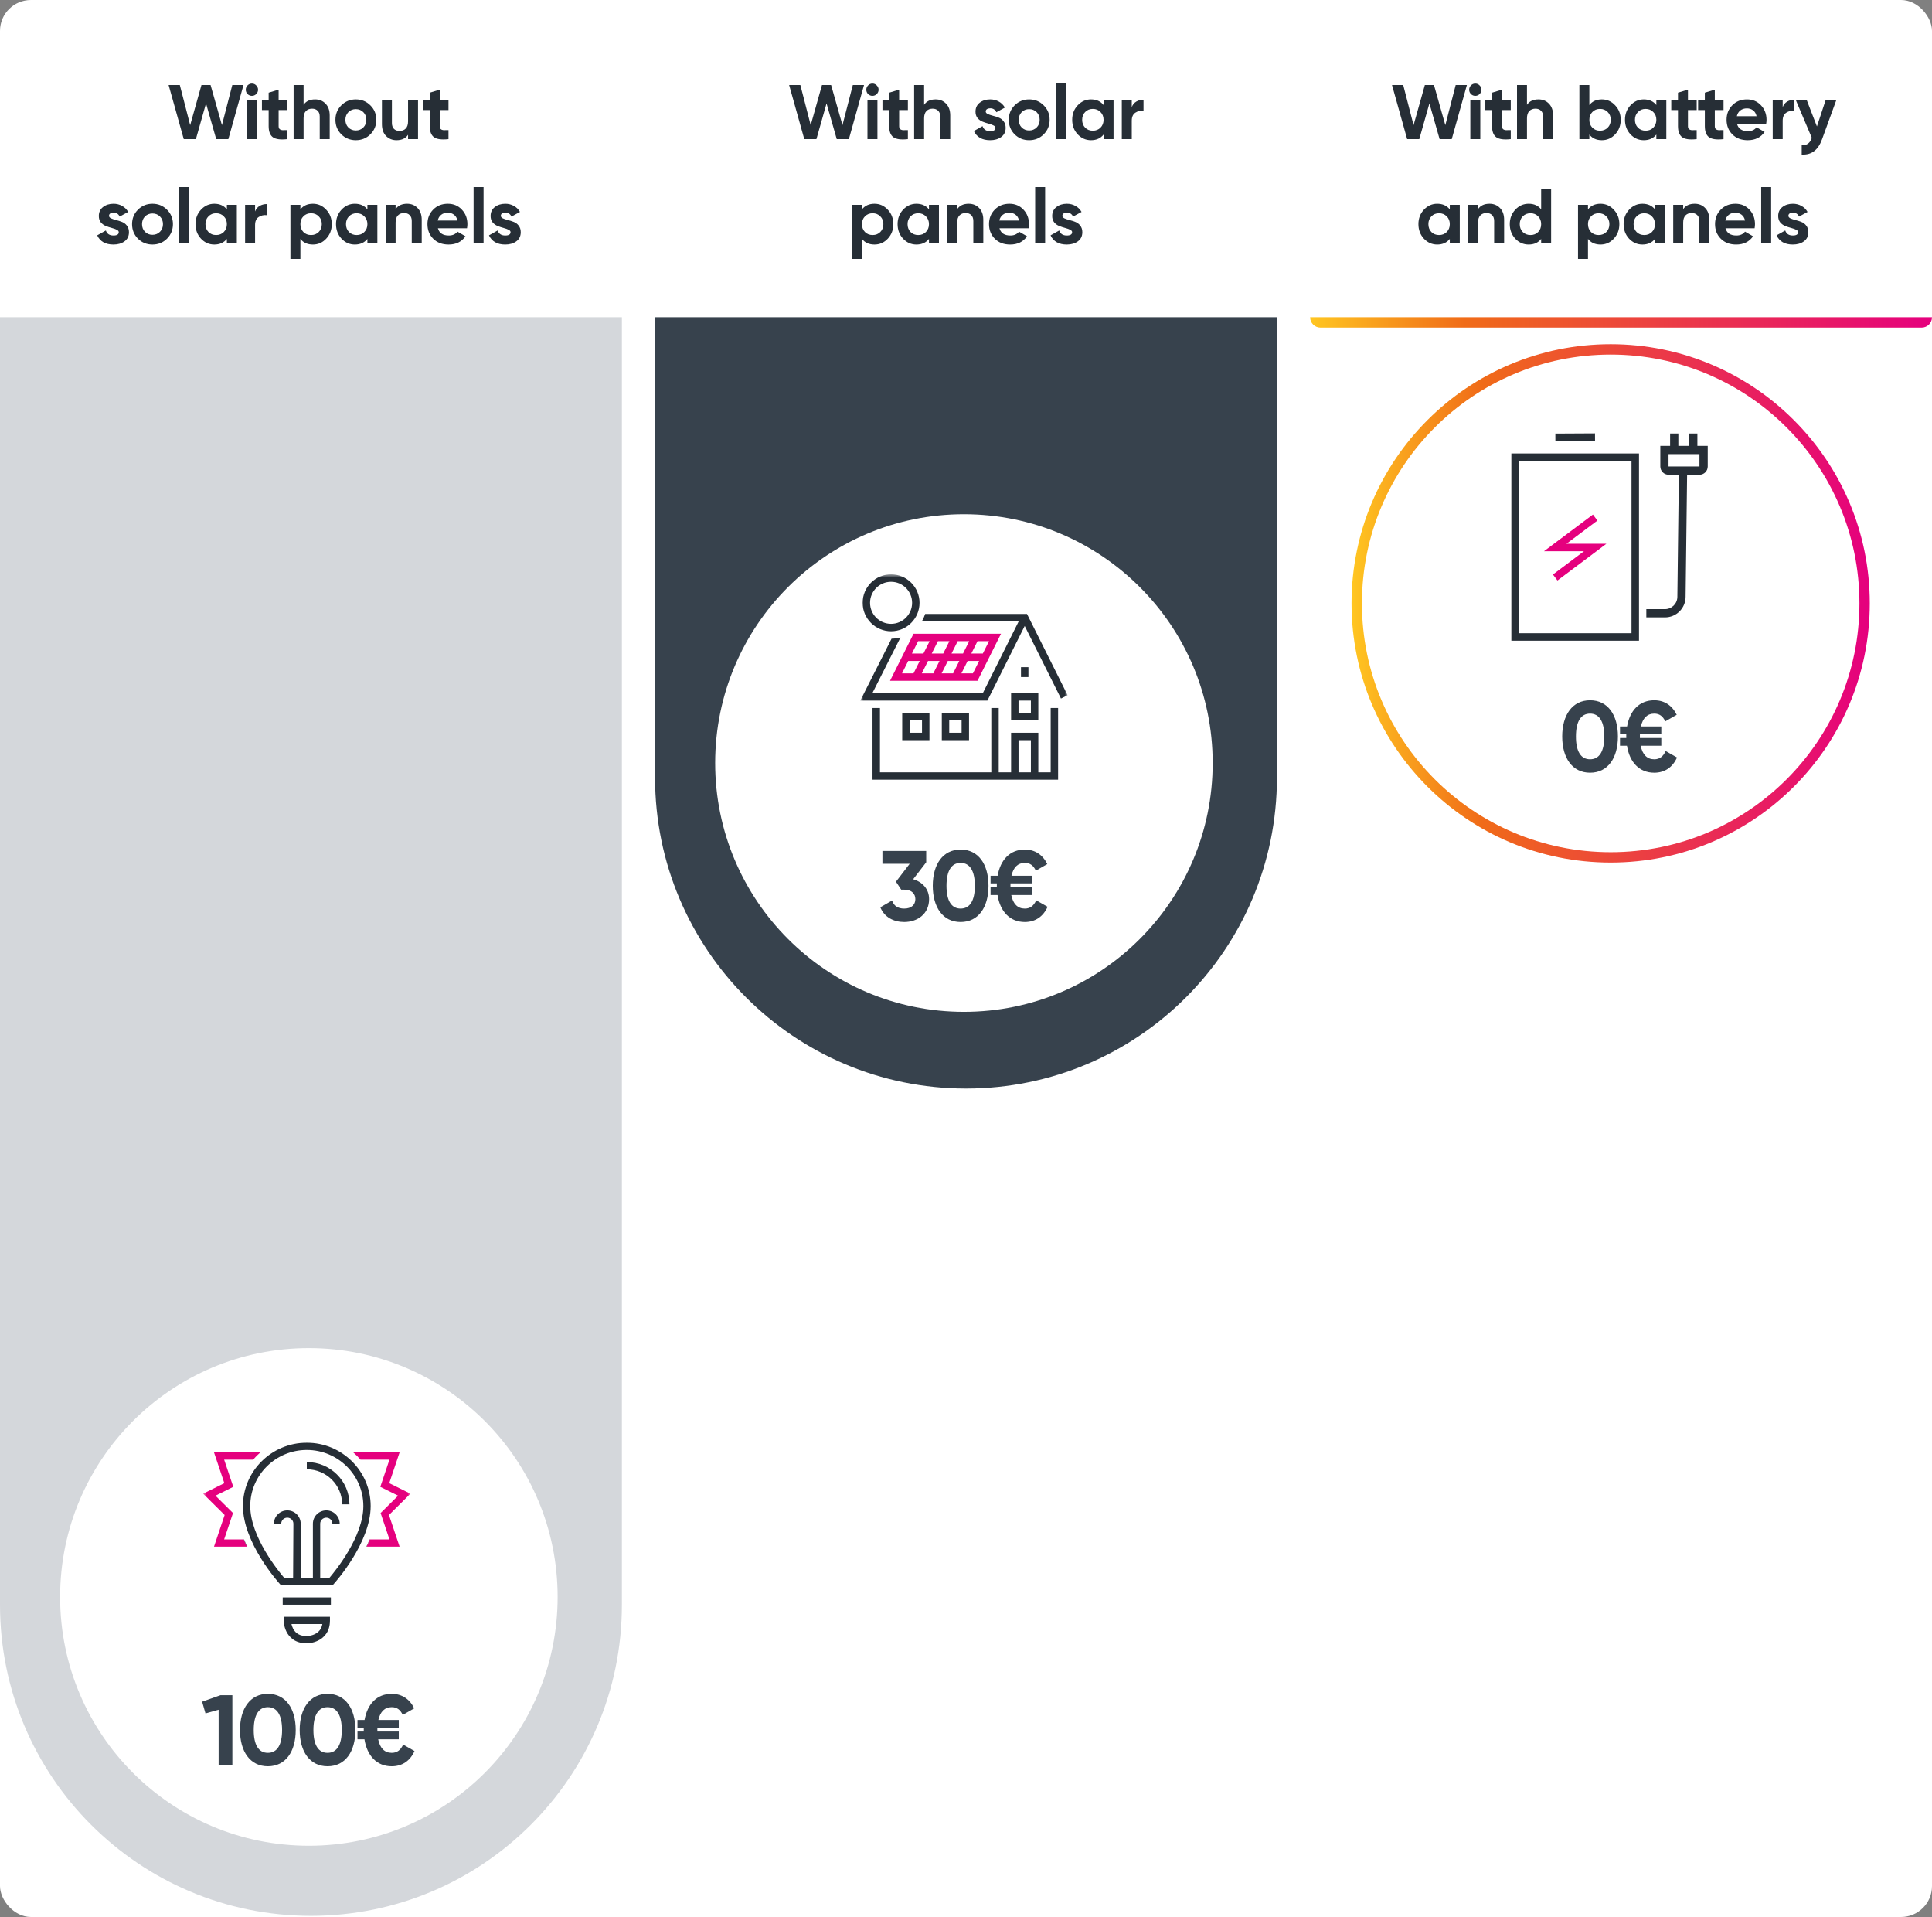 <svg width="500" height="496" viewBox="0 0 500 496" fill="none" xmlns="http://www.w3.org/2000/svg"><rect x="0" y="0" width="500" height="496" fill="#808080" stroke="none"/><rect width="500" height="496" rx="8" fill="white"/><g clip-path="url(#clip0_184_185)"><path d="M0 82.082H160.944V415.236C160.944 459.68 124.916 495.708 80.472 495.708C36.029 495.708 0 459.68 0 415.236V82.082Z" fill="#D4D7DB"/><path d="M80.472 469.957C110.101 469.957 134.12 445.938 134.12 416.309C134.12 386.68 110.101 362.661 80.472 362.661C50.843 362.661 26.824 386.68 26.824 416.309C26.824 445.938 50.843 469.957 80.472 469.957Z" fill="white"/><mask id="mask0_184_185" style="mask-type:luminance" maskUnits="userSpaceOnUse" x="53" y="389" width="55" height="55"><path d="M53.648 389.485H107.296V416.309C107.296 431.123 95.287 443.133 80.472 443.133C65.658 443.133 53.648 431.123 53.648 416.309V389.485Z" fill="white"/></mask><g mask="url(#mask0_184_185)"><path d="M87.127 427.256H73.819L73.537 426.946C73.144 426.513 63.946 416.265 63.946 406.742C63.946 397.704 71.36 390.35 80.473 390.35C89.586 390.35 97.001 397.704 97.001 406.742C97.001 416.265 87.799 426.513 87.41 426.946L87.127 427.256ZM74.672 425.38H86.274C87.787 423.615 95.109 414.671 95.109 406.742C95.109 398.739 88.543 392.226 80.473 392.226C72.403 392.226 65.837 398.739 65.837 406.742C65.837 414.671 73.157 423.615 74.672 425.38Z" fill="#262E36"/><path d="M74.239 432.26H86.705V430.384H74.239V432.26Z" fill="#262E36"/><path d="M80.473 442.268C77.384 442.268 75.906 440.625 75.212 439.248C74.49 437.816 74.481 436.386 74.481 436.327V435.388H86.465V436.327C86.465 439.39 84.809 440.854 83.419 441.543C81.975 442.261 80.533 442.268 80.473 442.268ZM76.502 437.264C76.583 437.623 76.713 438.043 76.93 438.46C77.607 439.758 78.766 440.391 80.471 440.391C80.507 440.391 81.59 440.37 82.624 439.841C83.676 439.299 84.295 438.454 84.498 437.264" fill="#262E36"/><path d="M78.897 411.306H77.005C77.005 410.444 76.296 409.742 75.428 409.742C74.558 409.742 73.851 410.444 73.851 411.306H71.958C71.958 409.409 73.515 407.864 75.428 407.864C77.341 407.864 78.897 409.409 78.897 411.306Z" fill="#262E36"/><path d="M88.987 411.306H87.095C87.095 410.444 86.388 409.742 85.518 409.742C84.649 409.742 83.942 410.444 83.942 411.306H82.05C82.05 409.409 83.605 407.864 85.518 407.864C87.431 407.864 88.987 409.409 88.987 411.306Z" fill="#262E36"/><path d="M76.93 425.38H78.897V411.306H77.005L76.93 425.38Z" fill="#262E36"/><path d="M82.05 425.38H83.942V411.306H82.05V425.38Z" fill="#262E36"/><path d="M91.51 406.3H89.619C89.619 401.299 85.516 397.232 80.473 397.232V395.354C86.56 395.354 91.51 400.266 91.51 406.3Z" fill="#262E36"/><path d="M59.081 415.371L61.373 408.55L56.842 404.057L61.448 401.773L59.081 394.729H66.583C67.162 394.06 67.789 393.433 68.457 392.853H56.456L59.134 400.821L53.648 403.542L59.209 409.056L56.456 417.247H65.002C64.707 416.635 64.425 416.008 64.162 415.371" fill="#E5007E"/><path d="M101.737 409.056L107.296 403.542L101.812 400.821L104.49 392.853H92.489C93.157 393.433 93.785 394.06 94.363 394.729H101.865L99.498 401.773L104.102 404.057L99.573 408.55L101.865 415.371H96.784C96.521 416.008 96.238 416.635 95.944 417.247H104.49" fill="#E5007E"/><path d="M64.222 415.371H64.162C64.425 416.008 64.707 416.635 65.002 417.247H65.062C64.768 416.635 64.486 416.008 64.222 415.371Z" fill="#262E36"/><path d="M96.724 415.371C96.461 416.008 96.178 416.635 95.882 417.247H95.944C96.238 416.635 96.521 416.008 96.784 415.371" fill="#262E36"/></g><path d="M169.528 82.082H330.472V201.18C330.472 245.624 294.444 281.652 250 281.652C205.556 281.652 169.528 245.624 169.528 201.18V82.082Z" fill="#37424D"/><path d="M249.464 261.803C285.018 261.803 313.841 232.98 313.841 197.425C313.841 161.87 285.018 133.047 249.464 133.047C213.909 133.047 185.086 161.87 185.086 197.425C185.086 232.98 213.909 261.803 249.464 261.803Z" fill="white"/><mask id="mask1_184_185" style="mask-type:luminance" maskUnits="userSpaceOnUse" x="222" y="148" width="55" height="55"><path d="M276.296 148.605H222.648V202.253H276.296V148.605Z" fill="white"/></mask><g mask="url(#mask1_184_185)"><path fill-rule="evenodd" clip-rule="evenodd" d="M223.248 155.97C223.248 160.031 226.552 163.335 230.611 163.335C234.672 163.335 237.976 160.031 237.976 155.97C237.976 151.909 234.672 148.605 230.611 148.605C226.552 148.605 223.248 151.909 223.248 155.97ZM225.169 155.97C225.169 152.968 227.612 150.528 230.611 150.528C233.613 150.528 236.055 152.968 236.055 155.97C236.055 158.972 233.613 161.412 230.611 161.412C227.612 161.412 225.169 158.972 225.169 155.97Z" fill="#262E36"/><path fill-rule="evenodd" clip-rule="evenodd" d="M261.67 186.387H268.714V179.344H261.67V186.387ZM266.793 184.467H263.591V181.265H266.793V184.467Z" fill="#262E36"/><path fill-rule="evenodd" clip-rule="evenodd" d="M250.784 191.51H243.74V184.467H250.784V191.51ZM245.661 189.59H248.863V186.388H245.661V189.59Z" fill="#262E36"/><path fill-rule="evenodd" clip-rule="evenodd" d="M233.493 191.51H240.539V184.467H233.493V191.51ZM238.616 189.59H235.414V186.388H238.616V189.59Z" fill="#262E36"/><path d="M264.23 175.181H266.153V172.621H264.23V175.181Z" fill="#262E36"/><path fill-rule="evenodd" clip-rule="evenodd" d="M230.339 176.143H252.978L259.062 163.975H236.423L230.339 176.143ZM241.547 174.22H238.57L240.171 171.018H243.148L241.547 174.22ZM246.255 169.097L247.856 165.895H250.83L249.23 169.097H246.255ZM245.295 171.018H248.27L246.669 174.22H243.695L245.295 171.018ZM250.417 171.018L248.817 174.22H251.791L253.392 171.018H250.417ZM254.352 169.097L255.954 165.895H252.979L251.378 169.097H254.352ZM244.107 169.097H241.132L242.733 165.895H245.708L244.107 169.097ZM238.984 169.097L240.585 165.895H237.608L236.008 169.097H238.984ZM238.024 171.018H235.048L233.447 174.22H236.422L238.024 171.018Z" fill="#E5007E"/><path fill-rule="evenodd" clip-rule="evenodd" d="M225.808 201.757V183.186H227.731V199.834H256.548V183.186H258.468V199.834H261.67V189.59H268.714V199.834H271.915V183.186H273.836V201.757H225.808ZM266.793 199.834H263.591V191.51H266.793V199.834Z" fill="#262E36"/><path d="M263.638 160.773L254.353 179.344H225.769L233.051 164.93C232.312 165.13 231.535 165.241 230.735 165.254L222.648 181.265H255.541L265.192 161.961L274.578 180.735L276.296 179.875L265.785 158.853H239.438C239.216 159.529 238.92 160.175 238.557 160.773H263.638Z" fill="#262E36"/></g><path d="M236.329 227.485C238.672 228.18 240.449 229.983 240.449 232.635C240.449 236.498 237.41 238.558 234.011 238.558C231.307 238.558 228.861 237.322 227.831 234.747L230.87 232.996C231.307 234.335 232.312 235.081 234.011 235.081C235.865 235.081 236.895 234.103 236.895 232.635C236.895 231.193 235.865 230.189 234.011 230.189H233.239L231.874 228.129L235.428 223.493H228.372V220.172H239.702V223.107L236.329 227.485ZM248.61 238.558C244.026 238.558 241.4 234.747 241.4 229.184C241.4 223.622 244.026 219.811 248.61 219.811C253.219 219.811 255.82 223.622 255.82 229.184C255.82 234.747 253.219 238.558 248.61 238.558ZM248.61 235.081C251.031 235.081 252.292 232.996 252.292 229.184C252.292 225.373 251.031 223.262 248.61 223.262C246.189 223.262 244.953 225.373 244.953 229.184C244.953 232.996 246.189 235.081 248.61 235.081ZM268.178 232.944L271.113 234.618C269.98 237.167 267.92 238.558 265.216 238.558C261.328 238.558 258.83 235.802 258.16 231.579H256.358V229.571H257.98V229.184C257.98 228.978 257.98 228.772 257.98 228.566H256.358V226.584H258.186C258.907 222.463 261.379 219.811 265.216 219.811C267.843 219.811 269.851 221.15 271.036 223.571L268.075 225.27C267.431 223.905 266.555 223.262 265.216 223.262C263.414 223.262 262.255 224.42 261.766 226.584H267.045V228.566H261.508V229.184C261.508 229.313 261.508 229.442 261.508 229.571H267.045V231.579H261.714C262.178 233.871 263.362 235.081 265.216 235.081C266.607 235.081 267.508 234.386 268.178 232.944Z" fill="#37424D"/><path d="M339.056 82.082C339.056 83.563 340.257 84.764 341.738 84.764H497.318C498.799 84.764 500 83.563 500 82.082H339.056Z" fill="url(#paint0_linear_184_185)"/><path d="M79.936 477.566C115.49 477.566 144.313 448.744 144.313 413.189C144.313 377.634 115.49 348.811 79.936 348.811C44.381 348.811 15.558 377.634 15.558 413.189C15.558 448.744 44.381 477.566 79.936 477.566Z" fill="white"/><mask id="mask2_184_185" style="mask-type:luminance" maskUnits="userSpaceOnUse" x="52" y="372" width="55" height="55"><path d="M106.223 372.417H52.575V426.065H106.223V372.417Z" fill="white"/></mask><g mask="url(#mask2_184_185)"><path d="M86.054 410.188H72.746L72.463 409.878C72.071 409.444 62.873 399.197 62.873 389.674C62.873 380.635 70.287 373.282 79.4 373.282C88.513 373.282 95.928 380.635 95.928 389.674C95.928 399.197 86.726 409.444 86.337 409.878L86.054 410.188ZM73.599 408.312H85.201C86.713 406.546 94.036 397.603 94.036 389.674C94.036 381.67 87.47 375.158 79.4 375.158C71.331 375.158 64.764 381.67 64.764 389.674C64.764 397.603 72.084 406.546 73.599 408.312Z" fill="#262E36"/><path d="M73.166 415.191H85.632V413.315H73.166V415.191Z" fill="#262E36"/><path d="M79.4 425.199C76.311 425.199 74.833 423.556 74.139 422.18C73.417 420.748 73.408 419.318 73.408 419.258V418.319H85.392V419.258C85.392 422.322 83.736 423.786 82.346 424.474C80.902 425.193 79.46 425.199 79.4 425.199ZM75.429 420.195C75.51 420.554 75.641 420.975 75.857 421.392C76.534 422.69 77.693 423.323 79.398 423.323C79.434 423.323 80.517 423.302 81.551 422.773C82.603 422.231 83.222 421.385 83.425 420.195" fill="#262E36"/><path d="M77.823 394.238H75.932C75.932 393.375 75.223 392.674 74.355 392.674C73.486 392.674 72.778 393.375 72.778 394.238H70.885C70.885 392.34 72.442 390.796 74.355 390.796C76.268 390.796 77.823 392.34 77.823 394.238Z" fill="#262E36"/><path d="M87.914 394.238H86.022C86.022 393.375 85.315 392.674 84.445 392.674C83.576 392.674 82.869 393.375 82.869 394.238H80.977C80.977 392.34 82.532 390.796 84.445 390.796C86.358 390.796 87.914 392.34 87.914 394.238Z" fill="#262E36"/><path d="M75.857 408.312H77.823V394.238H75.932L75.857 408.312Z" fill="#262E36"/><path d="M80.977 408.312H82.869V394.238H80.977V408.312Z" fill="#262E36"/><path d="M90.437 389.232H88.546C88.546 384.23 84.443 380.164 79.4 380.164V378.286C85.487 378.286 90.437 383.198 90.437 389.232Z" fill="#262E36"/><path d="M58.008 398.302L60.3 391.482L55.769 386.989L60.375 384.704L58.008 377.661H65.51C66.088 376.992 66.716 376.365 67.384 375.785H55.384L58.061 383.752L52.575 386.474L58.136 391.988L55.384 400.178H63.929C63.634 399.567 63.352 398.94 63.089 398.302" fill="#E5007E"/><path d="M100.664 391.988L106.223 386.474L100.739 383.752L103.417 375.785H91.416C92.084 376.365 92.712 376.992 93.29 377.661H100.792L98.425 384.704L103.029 386.989L98.501 391.482L100.792 398.302H95.711C95.448 398.94 95.165 399.567 94.871 400.178H103.417" fill="#E5007E"/><path d="M63.149 398.302H63.089C63.352 398.94 63.634 399.567 63.929 400.178H63.989C63.695 399.567 63.413 398.94 63.149 398.302Z" fill="#262E36"/><path d="M95.651 398.302C95.388 398.94 95.105 399.567 94.809 400.178H94.871C95.165 399.567 95.448 398.94 95.711 398.302" fill="#262E36"/></g><path d="M57.046 438.618H60.136V456.644H56.582V442.377L53.183 443.33L52.307 440.292L57.046 438.618ZM69.321 457.004C64.738 457.004 62.111 453.193 62.111 447.631C62.111 442.068 64.738 438.257 69.321 438.257C73.931 438.257 76.532 442.068 76.532 447.631C76.532 453.193 73.931 457.004 69.321 457.004ZM69.321 453.528C71.742 453.528 73.004 451.442 73.004 447.631C73.004 443.82 71.742 441.708 69.321 441.708C66.901 441.708 65.665 443.82 65.665 447.631C65.665 451.442 66.901 453.528 69.321 453.528ZM84.769 457.004C80.185 457.004 77.558 453.193 77.558 447.631C77.558 442.068 80.185 438.257 84.769 438.257C89.378 438.257 91.979 442.068 91.979 447.631C91.979 453.193 89.378 457.004 84.769 457.004ZM84.769 453.528C87.189 453.528 88.451 451.442 88.451 447.631C88.451 443.82 87.189 441.708 84.769 441.708C82.348 441.708 81.112 443.82 81.112 447.631C81.112 451.442 82.348 453.528 84.769 453.528ZM104.337 451.39L107.273 453.064C106.139 455.614 104.079 457.004 101.376 457.004C97.487 457.004 94.989 454.249 94.32 450.026H92.517V448.017H94.139V447.631C94.139 447.425 94.139 447.219 94.139 447.013H92.517V445.03H94.346C95.067 440.91 97.539 438.257 101.376 438.257C104.002 438.257 106.011 439.596 107.195 442.017L104.234 443.717C103.59 442.352 102.715 441.708 101.376 441.708C99.573 441.708 98.414 442.867 97.925 445.03H103.204V447.013H97.667V447.631C97.667 447.759 97.667 447.888 97.667 448.017H103.204V450.026H97.873C98.337 452.317 99.522 453.528 101.376 453.528C102.766 453.528 103.667 452.832 104.337 451.39Z" fill="#37424D"/><path d="M349.777 156.116C349.777 119.079 379.801 89.056 416.837 89.056C453.873 89.056 483.897 119.079 483.897 156.116C483.897 193.152 453.873 223.176 416.837 223.176C379.801 223.176 349.777 193.152 349.777 156.116Z" fill="url(#paint1_linear_184_185)"/><path d="M416.845 220.494C452.4 220.494 481.223 191.671 481.223 156.116C481.223 120.561 452.4 91.738 416.845 91.738C381.291 91.738 352.468 120.561 352.468 156.116C352.468 191.671 381.291 220.494 416.845 220.494Z" fill="white"/><path d="M402.525 112.18L412.784 112.125L412.795 114.062L402.535 114.118L402.525 112.18Z" fill="#262E36"/><path d="M403.068 150.195L401.901 148.646L409.921 142.631H399.575L412.248 133.136L413.408 134.685L405.395 140.694H415.735L403.068 150.195Z" fill="#E5007E"/><path fill-rule="evenodd" clip-rule="evenodd" d="M391.138 165.773H424.17V117.325H391.138V165.773ZM422.232 163.835H393.076V119.262H422.232V163.835Z" fill="#262E36"/><path fill-rule="evenodd" clip-rule="evenodd" d="M439.284 112.161V115.36H441.96V120.698C441.96 121.871 441.008 122.83 439.828 122.83H436.622L436.233 154.4C436.233 157.351 433.846 159.738 430.896 159.738H426.068V157.605H430.896C432.666 157.605 434.101 156.17 434.101 154.4L434.49 122.83H431.821C430.648 122.83 429.689 121.878 429.689 120.698V115.36H432.224V112.161H434.356V115.36H437.152V112.161H439.284ZM431.814 120.698H439.821V117.492H431.814V120.698Z" fill="#262E36"/><path d="M411.508 199.931C406.924 199.931 404.298 196.12 404.298 190.558C404.298 184.996 406.924 181.185 411.508 181.185C416.118 181.185 418.718 184.996 418.718 190.558C418.718 196.12 416.118 199.931 411.508 199.931ZM411.508 196.455C413.929 196.455 415.19 194.369 415.19 190.558C415.19 186.747 413.929 184.635 411.508 184.635C409.087 184.635 407.851 186.747 407.851 190.558C407.851 194.369 409.087 196.455 411.508 196.455ZM431.076 194.318L434.011 195.991C432.878 198.541 430.818 199.931 428.114 199.931C424.226 199.931 421.728 197.176 421.058 192.953H419.256V190.944H420.878V190.558C420.878 190.352 420.878 190.146 420.878 189.94H419.256V187.957H421.084C421.805 183.837 424.277 181.185 428.114 181.185C430.741 181.185 432.749 182.524 433.934 184.944L430.973 186.644C430.329 185.279 429.453 184.635 428.114 184.635C426.312 184.635 425.153 185.794 424.664 187.957H429.943V189.94H424.406V190.558C424.406 190.687 424.406 190.815 424.406 190.944H429.943V192.953H424.612C425.076 195.245 426.26 196.455 428.114 196.455C429.505 196.455 430.406 195.76 431.076 194.318Z" fill="#37424D"/><path d="M47.557 36L43.637 22H46.537L49.217 32.38L52.137 22H54.497L57.437 32.38L60.117 22H63.017L59.097 36H55.957L53.317 26.76L50.697 36H47.557ZM65.187 24.8C64.76 24.8 64.387 24.647 64.067 24.34C63.76 24.02 63.607 23.647 63.607 23.22C63.607 22.793 63.76 22.42 64.067 22.1C64.387 21.78 64.76 21.62 65.187 21.62C65.627 21.62 66 21.78 66.307 22.1C66.627 22.42 66.787 22.793 66.787 23.22C66.787 23.647 66.627 24.02 66.307 24.34C66 24.647 65.627 24.8 65.187 24.8ZM63.907 36V26H66.487V36H63.907ZM74.368 28.48H72.108V32.64C72.108 32.987 72.195 33.24 72.368 33.4C72.541 33.56 72.795 33.653 73.128 33.68C73.461 33.693 73.875 33.687 74.368 33.66V36C72.595 36.2 71.341 36.033 70.608 35.5C69.888 34.967 69.528 34.013 69.528 32.64V28.48H67.788V26H69.528V23.98L72.108 23.2V26H74.368V28.48ZM81.547 25.72C82.64 25.72 83.54 26.087 84.247 26.82C84.967 27.553 85.327 28.567 85.327 29.86V36H82.747V30.18C82.747 29.513 82.567 29.007 82.207 28.66C81.847 28.3 81.367 28.12 80.767 28.12C80.1 28.12 79.567 28.327 79.167 28.74C78.767 29.153 78.567 29.773 78.567 30.6V36H75.987V22H78.567V27.12C79.194 26.187 80.187 25.72 81.547 25.72ZM95.85 34.76C94.823 35.773 93.57 36.28 92.09 36.28C90.61 36.28 89.357 35.773 88.33 34.76C87.317 33.733 86.81 32.48 86.81 31C86.81 29.52 87.317 28.273 88.33 27.26C89.357 26.233 90.61 25.72 92.09 25.72C93.57 25.72 94.823 26.233 95.85 27.26C96.877 28.273 97.39 29.52 97.39 31C97.39 32.48 96.877 33.733 95.85 34.76ZM90.15 32.98C90.67 33.5 91.317 33.76 92.09 33.76C92.863 33.76 93.51 33.5 94.03 32.98C94.55 32.46 94.81 31.8 94.81 31C94.81 30.2 94.55 29.54 94.03 29.02C93.51 28.5 92.863 28.24 92.09 28.24C91.317 28.24 90.67 28.5 90.15 29.02C89.643 29.54 89.39 30.2 89.39 31C89.39 31.8 89.643 32.46 90.15 32.98ZM105.605 26H108.185V36H105.605V34.88C104.978 35.813 103.985 36.28 102.625 36.28C101.532 36.28 100.625 35.913 99.905 35.18C99.198 34.447 98.845 33.433 98.845 32.14V26H101.425V31.82C101.425 32.487 101.605 33 101.965 33.36C102.325 33.707 102.805 33.88 103.405 33.88C104.072 33.88 104.605 33.673 105.005 33.26C105.405 32.847 105.605 32.227 105.605 31.4V26ZM116.068 28.48H113.808V32.64C113.808 32.987 113.895 33.24 114.068 33.4C114.241 33.56 114.495 33.653 114.828 33.68C115.161 33.693 115.575 33.687 116.068 33.66V36C114.295 36.2 113.041 36.033 112.308 35.5C111.588 34.967 111.228 34.013 111.228 32.64V28.48H109.488V26H111.228V23.98L113.808 23.2V26H116.068V28.48ZM28.215 55.84C28.215 56.107 28.388 56.327 28.735 56.5C29.095 56.66 29.528 56.807 30.035 56.94C30.541 57.06 31.048 57.22 31.555 57.42C32.061 57.607 32.488 57.927 32.835 58.38C33.195 58.833 33.375 59.4 33.375 60.08C33.375 61.107 32.988 61.9 32.215 62.46C31.455 63.007 30.501 63.28 29.355 63.28C27.301 63.28 25.901 62.487 25.155 60.9L27.395 59.64C27.688 60.507 28.341 60.94 29.355 60.94C30.275 60.94 30.735 60.653 30.735 60.08C30.735 59.813 30.555 59.6 30.195 59.44C29.848 59.267 29.421 59.113 28.915 58.98C28.408 58.847 27.901 58.68 27.395 58.48C26.888 58.28 26.455 57.967 26.095 57.54C25.748 57.1 25.575 56.553 25.575 55.9C25.575 54.913 25.935 54.14 26.655 53.58C27.388 53.007 28.295 52.72 29.375 52.72C30.188 52.72 30.928 52.907 31.595 53.28C32.261 53.64 32.788 54.16 33.175 54.84L30.975 56.04C30.655 55.36 30.121 55.02 29.375 55.02C29.041 55.02 28.761 55.093 28.535 55.24C28.321 55.387 28.215 55.587 28.215 55.84ZM43.217 61.76C42.191 62.773 40.937 63.28 39.457 63.28C37.977 63.28 36.724 62.773 35.697 61.76C34.684 60.733 34.177 59.48 34.177 58C34.177 56.52 34.684 55.273 35.697 54.26C36.724 53.233 37.977 52.72 39.457 52.72C40.937 52.72 42.191 53.233 43.217 54.26C44.244 55.273 44.757 56.52 44.757 58C44.757 59.48 44.244 60.733 43.217 61.76ZM37.517 59.98C38.037 60.5 38.684 60.76 39.457 60.76C40.23 60.76 40.877 60.5 41.397 59.98C41.917 59.46 42.177 58.8 42.177 58C42.177 57.2 41.917 56.54 41.397 56.02C40.877 55.5 40.23 55.24 39.457 55.24C38.684 55.24 38.037 55.5 37.517 56.02C37.011 56.54 36.757 57.2 36.757 58C36.757 58.8 37.011 59.46 37.517 59.98ZM46.372 63V48.4H48.952V63H46.372ZM58.714 53H61.294V63H58.714V61.82C57.94 62.793 56.854 63.28 55.454 63.28C54.12 63.28 52.974 62.773 52.014 61.76C51.067 60.733 50.594 59.48 50.594 58C50.594 56.52 51.067 55.273 52.014 54.26C52.974 53.233 54.12 52.72 55.454 52.72C56.854 52.72 57.94 53.207 58.714 54.18V53ZM53.954 60.04C54.474 60.56 55.134 60.82 55.934 60.82C56.734 60.82 57.394 60.56 57.914 60.04C58.447 59.507 58.714 58.827 58.714 58C58.714 57.173 58.447 56.5 57.914 55.98C57.394 55.447 56.734 55.18 55.934 55.18C55.134 55.18 54.474 55.447 53.954 55.98C53.434 56.5 53.174 57.173 53.174 58C53.174 58.827 53.434 59.507 53.954 60.04ZM66.013 54.72C66.253 54.08 66.647 53.6 67.193 53.28C67.753 52.96 68.373 52.8 69.053 52.8V55.68C68.266 55.587 67.56 55.747 66.933 56.16C66.32 56.573 66.013 57.26 66.013 58.22V63H63.433V53H66.013V54.72ZM80.982 52.72C82.329 52.72 83.475 53.233 84.422 54.26C85.382 55.273 85.862 56.52 85.862 58C85.862 59.48 85.382 60.733 84.422 61.76C83.475 62.773 82.329 63.28 80.982 63.28C79.582 63.28 78.502 62.793 77.742 61.82V67H75.162V53H77.742V54.18C78.502 53.207 79.582 52.72 80.982 52.72ZM78.522 60.04C79.042 60.56 79.702 60.82 80.502 60.82C81.302 60.82 81.962 60.56 82.482 60.04C83.015 59.507 83.282 58.827 83.282 58C83.282 57.173 83.015 56.5 82.482 55.98C81.962 55.447 81.302 55.18 80.502 55.18C79.702 55.18 79.042 55.447 78.522 55.98C78.002 56.5 77.742 57.173 77.742 58C77.742 58.827 78.002 59.507 78.522 60.04ZM95.082 53H97.662V63H95.082V61.82C94.308 62.793 93.222 63.28 91.822 63.28C90.488 63.28 89.342 62.773 88.382 61.76C87.435 60.733 86.962 59.48 86.962 58C86.962 56.52 87.435 55.273 88.382 54.26C89.342 53.233 90.488 52.72 91.822 52.72C93.222 52.72 94.308 53.207 95.082 54.18V53ZM90.322 60.04C90.842 60.56 91.502 60.82 92.302 60.82C93.102 60.82 93.762 60.56 94.282 60.04C94.815 59.507 95.082 58.827 95.082 58C95.082 57.173 94.815 56.5 94.282 55.98C93.762 55.447 93.102 55.18 92.302 55.18C91.502 55.18 90.842 55.447 90.322 55.98C89.802 56.5 89.542 57.173 89.542 58C89.542 58.827 89.802 59.507 90.322 60.04ZM105.361 52.72C106.454 52.72 107.354 53.087 108.061 53.82C108.781 54.553 109.141 55.567 109.141 56.86V63H106.561V57.18C106.561 56.513 106.381 56.007 106.021 55.66C105.661 55.3 105.181 55.12 104.581 55.12C103.914 55.12 103.381 55.327 102.981 55.74C102.581 56.153 102.381 56.773 102.381 57.6V63H99.801V53H102.381V54.12C103.008 53.187 104.001 52.72 105.361 52.72ZM113.324 59.06C113.671 60.313 114.611 60.94 116.144 60.94C117.131 60.94 117.877 60.607 118.384 59.94L120.464 61.14C119.477 62.567 118.024 63.28 116.104 63.28C114.451 63.28 113.124 62.78 112.124 61.78C111.124 60.78 110.624 59.52 110.624 58C110.624 56.493 111.117 55.24 112.104 54.24C113.091 53.227 114.357 52.72 115.904 52.72C117.371 52.72 118.577 53.227 119.524 54.24C120.484 55.253 120.964 56.507 120.964 58C120.964 58.333 120.931 58.687 120.864 59.06H113.324ZM113.284 57.06H118.384C118.237 56.38 117.931 55.873 117.464 55.54C117.011 55.207 116.491 55.04 115.904 55.04C115.211 55.04 114.637 55.22 114.184 55.58C113.731 55.927 113.431 56.42 113.284 57.06ZM122.565 63V48.4H125.145V63H122.565ZM129.608 55.84C129.608 56.107 129.782 56.327 130.128 56.5C130.488 56.66 130.922 56.807 131.428 56.94C131.935 57.06 132.442 57.22 132.948 57.42C133.455 57.607 133.882 57.927 134.228 58.38C134.588 58.833 134.768 59.4 134.768 60.08C134.768 61.107 134.382 61.9 133.608 62.46C132.848 63.007 131.895 63.28 130.748 63.28C128.695 63.28 127.295 62.487 126.548 60.9L128.788 59.64C129.082 60.507 129.735 60.94 130.748 60.94C131.668 60.94 132.128 60.653 132.128 60.08C132.128 59.813 131.948 59.6 131.588 59.44C131.242 59.267 130.815 59.113 130.308 58.98C129.802 58.847 129.295 58.68 128.788 58.48C128.282 58.28 127.848 57.967 127.488 57.54C127.142 57.1 126.968 56.553 126.968 55.9C126.968 54.913 127.328 54.14 128.048 53.58C128.782 53.007 129.688 52.72 130.768 52.72C131.582 52.72 132.322 52.907 132.988 53.28C133.655 53.64 134.182 54.16 134.568 54.84L132.368 56.04C132.048 55.36 131.515 55.02 130.768 55.02C130.435 55.02 130.155 55.093 129.928 55.24C129.715 55.387 129.608 55.587 129.608 55.84Z" fill="#262E36"/><path d="M208.15 36L204.23 22H207.13L209.81 32.38L212.73 22H215.09L218.03 32.38L220.71 22H223.61L219.69 36H216.55L213.91 26.76L211.29 36H208.15ZM225.78 24.8C225.353 24.8 224.98 24.647 224.66 24.34C224.353 24.02 224.2 23.647 224.2 23.22C224.2 22.793 224.353 22.42 224.66 22.1C224.98 21.78 225.353 21.62 225.78 21.62C226.22 21.62 226.593 21.78 226.9 22.1C227.22 22.42 227.38 22.793 227.38 23.22C227.38 23.647 227.22 24.02 226.9 24.34C226.593 24.647 226.22 24.8 225.78 24.8ZM224.5 36V26H227.08V36H224.5ZM234.961 28.48H232.701V32.64C232.701 32.987 232.788 33.24 232.961 33.4C233.134 33.56 233.388 33.653 233.721 33.68C234.054 33.693 234.468 33.687 234.961 33.66V36C233.188 36.2 231.934 36.033 231.201 35.5C230.481 34.967 230.121 34.013 230.121 32.64V28.48H228.381V26H230.121V23.98L232.701 23.2V26H234.961V28.48ZM242.14 25.72C243.233 25.72 244.133 26.087 244.84 26.82C245.56 27.553 245.92 28.567 245.92 29.86V36H243.34V30.18C243.34 29.513 243.16 29.007 242.8 28.66C242.44 28.3 241.96 28.12 241.36 28.12C240.693 28.12 240.16 28.327 239.76 28.74C239.36 29.153 239.16 29.773 239.16 30.6V36H236.58V22H239.16V27.12C239.787 26.187 240.78 25.72 242.14 25.72ZM255.103 28.84C255.103 29.107 255.276 29.327 255.623 29.5C255.983 29.66 256.416 29.807 256.923 29.94C257.43 30.06 257.936 30.22 258.443 30.42C258.95 30.607 259.376 30.927 259.723 31.38C260.083 31.833 260.263 32.4 260.263 33.08C260.263 34.107 259.876 34.9 259.103 35.46C258.343 36.007 257.39 36.28 256.243 36.28C254.19 36.28 252.79 35.487 252.043 33.9L254.283 32.64C254.576 33.507 255.23 33.94 256.243 33.94C257.163 33.94 257.623 33.653 257.623 33.08C257.623 32.813 257.443 32.6 257.083 32.44C256.736 32.267 256.31 32.113 255.803 31.98C255.296 31.847 254.79 31.68 254.283 31.48C253.776 31.28 253.343 30.967 252.983 30.54C252.636 30.1 252.463 29.553 252.463 28.9C252.463 27.913 252.823 27.14 253.543 26.58C254.276 26.007 255.183 25.72 256.263 25.72C257.076 25.72 257.816 25.907 258.483 26.28C259.15 26.64 259.676 27.16 260.063 27.84L257.863 29.04C257.543 28.36 257.01 28.02 256.263 28.02C255.93 28.02 255.65 28.093 255.423 28.24C255.21 28.387 255.103 28.587 255.103 28.84ZM270.105 34.76C269.079 35.773 267.825 36.28 266.345 36.28C264.865 36.28 263.612 35.773 262.585 34.76C261.572 33.733 261.065 32.48 261.065 31C261.065 29.52 261.572 28.273 262.585 27.26C263.612 26.233 264.865 25.72 266.345 25.72C267.825 25.72 269.079 26.233 270.105 27.26C271.132 28.273 271.645 29.52 271.645 31C271.645 32.48 271.132 33.733 270.105 34.76ZM264.405 32.98C264.925 33.5 265.572 33.76 266.345 33.76C267.119 33.76 267.765 33.5 268.285 32.98C268.805 32.46 269.065 31.8 269.065 31C269.065 30.2 268.805 29.54 268.285 29.02C267.765 28.5 267.119 28.24 266.345 28.24C265.572 28.24 264.925 28.5 264.405 29.02C263.899 29.54 263.645 30.2 263.645 31C263.645 31.8 263.899 32.46 264.405 32.98ZM273.26 36V21.4H275.84V36H273.26ZM285.602 26H288.182V36H285.602V34.82C284.829 35.793 283.742 36.28 282.342 36.28C281.009 36.28 279.862 35.773 278.902 34.76C277.955 33.733 277.482 32.48 277.482 31C277.482 29.52 277.955 28.273 278.902 27.26C279.862 26.233 281.009 25.72 282.342 25.72C283.742 25.72 284.829 26.207 285.602 27.18V26ZM280.842 33.04C281.362 33.56 282.022 33.82 282.822 33.82C283.622 33.82 284.282 33.56 284.802 33.04C285.335 32.507 285.602 31.827 285.602 31C285.602 30.173 285.335 29.5 284.802 28.98C284.282 28.447 283.622 28.18 282.822 28.18C282.022 28.18 281.362 28.447 280.842 28.98C280.322 29.5 280.062 30.173 280.062 31C280.062 31.827 280.322 32.507 280.842 33.04ZM292.901 27.72C293.141 27.08 293.535 26.6 294.081 26.28C294.641 25.96 295.261 25.8 295.941 25.8V28.68C295.155 28.587 294.448 28.747 293.821 29.16C293.208 29.573 292.901 30.26 292.901 31.22V36H290.321V26H292.901V27.72ZM226.318 52.72C227.665 52.72 228.812 53.233 229.758 54.26C230.718 55.273 231.198 56.52 231.198 58C231.198 59.48 230.718 60.733 229.758 61.76C228.812 62.773 227.665 63.28 226.318 63.28C224.918 63.28 223.838 62.793 223.078 61.82V67H220.498V53H223.078V54.18C223.838 53.207 224.918 52.72 226.318 52.72ZM223.858 60.04C224.378 60.56 225.038 60.82 225.838 60.82C226.638 60.82 227.298 60.56 227.818 60.04C228.352 59.507 228.618 58.827 228.618 58C228.618 57.173 228.352 56.5 227.818 55.98C227.298 55.447 226.638 55.18 225.838 55.18C225.038 55.18 224.378 55.447 223.858 55.98C223.338 56.5 223.078 57.173 223.078 58C223.078 58.827 223.338 59.507 223.858 60.04ZM240.418 53H242.998V63H240.418V61.82C239.645 62.793 238.558 63.28 237.158 63.28C235.825 63.28 234.678 62.773 233.718 61.76C232.771 60.733 232.298 59.48 232.298 58C232.298 56.52 232.771 55.273 233.718 54.26C234.678 53.233 235.825 52.72 237.158 52.72C238.558 52.72 239.645 53.207 240.418 54.18V53ZM235.658 60.04C236.178 60.56 236.838 60.82 237.638 60.82C238.438 60.82 239.098 60.56 239.618 60.04C240.151 59.507 240.418 58.827 240.418 58C240.418 57.173 240.151 56.5 239.618 55.98C239.098 55.447 238.438 55.18 237.638 55.18C236.838 55.18 236.178 55.447 235.658 55.98C235.138 56.5 234.878 57.173 234.878 58C234.878 58.827 235.138 59.507 235.658 60.04ZM250.697 52.72C251.791 52.72 252.691 53.087 253.397 53.82C254.117 54.553 254.477 55.567 254.477 56.86V63H251.897V57.18C251.897 56.513 251.717 56.007 251.357 55.66C250.997 55.3 250.517 55.12 249.917 55.12C249.251 55.12 248.717 55.327 248.317 55.74C247.917 56.153 247.717 56.773 247.717 57.6V63H245.137V53H247.717V54.12C248.344 53.187 249.337 52.72 250.697 52.72ZM258.66 59.06C259.007 60.313 259.947 60.94 261.48 60.94C262.467 60.94 263.214 60.607 263.72 59.94L265.8 61.14C264.814 62.567 263.36 63.28 261.44 63.28C259.787 63.28 258.46 62.78 257.46 61.78C256.46 60.78 255.96 59.52 255.96 58C255.96 56.493 256.454 55.24 257.44 54.24C258.427 53.227 259.694 52.72 261.24 52.72C262.707 52.72 263.914 53.227 264.86 54.24C265.82 55.253 266.3 56.507 266.3 58C266.3 58.333 266.267 58.687 266.2 59.06H258.66ZM258.62 57.06H263.72C263.574 56.38 263.267 55.873 262.8 55.54C262.347 55.207 261.827 55.04 261.24 55.04C260.547 55.04 259.974 55.22 259.52 55.58C259.067 55.927 258.767 56.42 258.62 57.06ZM267.901 63V48.4H270.481V63H267.901ZM274.945 55.84C274.945 56.107 275.118 56.327 275.465 56.5C275.825 56.66 276.258 56.807 276.765 56.94C277.271 57.06 277.778 57.22 278.285 57.42C278.791 57.607 279.218 57.927 279.565 58.38C279.925 58.833 280.105 59.4 280.105 60.08C280.105 61.107 279.718 61.9 278.945 62.46C278.185 63.007 277.231 63.28 276.085 63.28C274.031 63.28 272.631 62.487 271.885 60.9L274.125 59.64C274.418 60.507 275.071 60.94 276.085 60.94C277.005 60.94 277.465 60.653 277.465 60.08C277.465 59.813 277.285 59.6 276.925 59.44C276.578 59.267 276.151 59.113 275.645 58.98C275.138 58.847 274.631 58.68 274.125 58.48C273.618 58.28 273.185 57.967 272.825 57.54C272.478 57.1 272.305 56.553 272.305 55.9C272.305 54.913 272.665 54.14 273.385 53.58C274.118 53.007 275.025 52.72 276.105 52.72C276.918 52.72 277.658 52.907 278.325 53.28C278.991 53.64 279.518 54.16 279.905 54.84L277.705 56.04C277.385 55.36 276.851 55.02 276.105 55.02C275.771 55.02 275.491 55.093 275.265 55.24C275.051 55.387 274.945 55.587 274.945 55.84Z" fill="#262E36"/><path d="M364.17 36L360.25 22H363.15L365.83 32.38L368.75 22H371.11L374.05 32.38L376.73 22H379.63L375.71 36H372.57L369.93 26.76L367.31 36H364.17ZM381.8 24.8C381.373 24.8 381 24.647 380.68 24.34C380.373 24.02 380.22 23.647 380.22 23.22C380.22 22.793 380.373 22.42 380.68 22.1C381 21.78 381.373 21.62 381.8 21.62C382.24 21.62 382.613 21.78 382.92 22.1C383.24 22.42 383.4 22.793 383.4 23.22C383.4 23.647 383.24 24.02 382.92 24.34C382.613 24.647 382.24 24.8 381.8 24.8ZM380.52 36V26H383.1V36H380.52ZM390.981 28.48H388.721V32.64C388.721 32.987 388.808 33.24 388.981 33.4C389.155 33.56 389.408 33.653 389.741 33.68C390.075 33.693 390.488 33.687 390.981 33.66V36C389.208 36.2 387.955 36.033 387.221 35.5C386.501 34.967 386.141 34.013 386.141 32.64V28.48H384.401V26H386.141V23.98L388.721 23.2V26H390.981V28.48ZM398.16 25.72C399.254 25.72 400.154 26.087 400.86 26.82C401.58 27.553 401.94 28.567 401.94 29.86V36H399.36V30.18C399.36 29.513 399.18 29.007 398.82 28.66C398.46 28.3 397.98 28.12 397.38 28.12C396.714 28.12 396.18 28.327 395.78 28.74C395.38 29.153 395.18 29.773 395.18 30.6V36H392.6V22H395.18V27.12C395.807 26.187 396.8 25.72 398.16 25.72ZM414.563 25.72C415.91 25.72 417.057 26.233 418.003 27.26C418.963 28.273 419.443 29.52 419.443 31C419.443 32.48 418.963 33.733 418.003 34.76C417.057 35.773 415.91 36.28 414.563 36.28C413.163 36.28 412.083 35.793 411.323 34.82V36H408.743V22H411.323V27.18C412.083 26.207 413.163 25.72 414.563 25.72ZM412.103 33.04C412.623 33.56 413.283 33.82 414.083 33.82C414.883 33.82 415.543 33.56 416.063 33.04C416.597 32.507 416.863 31.827 416.863 31C416.863 30.173 416.597 29.5 416.063 28.98C415.543 28.447 414.883 28.18 414.083 28.18C413.283 28.18 412.623 28.447 412.103 28.98C411.583 29.5 411.323 30.173 411.323 31C411.323 31.827 411.583 32.507 412.103 33.04ZM428.663 26H431.243V36H428.663V34.82C427.889 35.793 426.803 36.28 425.403 36.28C424.069 36.28 422.923 35.773 421.963 34.76C421.016 33.733 420.543 32.48 420.543 31C420.543 29.52 421.016 28.273 421.963 27.26C422.923 26.233 424.069 25.72 425.403 25.72C426.803 25.72 427.889 26.207 428.663 27.18V26ZM423.903 33.04C424.423 33.56 425.083 33.82 425.883 33.82C426.683 33.82 427.343 33.56 427.863 33.04C428.396 32.507 428.663 31.827 428.663 31C428.663 30.173 428.396 29.5 427.863 28.98C427.343 28.447 426.683 28.18 425.883 28.18C425.083 28.18 424.423 28.447 423.903 28.98C423.383 29.5 423.123 30.173 423.123 31C423.123 31.827 423.383 32.507 423.903 33.04ZM439.102 28.48H436.842V32.64C436.842 32.987 436.929 33.24 437.102 33.4C437.276 33.56 437.529 33.653 437.862 33.68C438.196 33.693 438.609 33.687 439.102 33.66V36C437.329 36.2 436.076 36.033 435.342 35.5C434.622 34.967 434.262 34.013 434.262 32.64V28.48H432.522V26H434.262V23.98L436.842 23.2V26H439.102V28.48ZM446.051 28.48H443.791V32.64C443.791 32.987 443.877 33.24 444.051 33.4C444.224 33.56 444.477 33.653 444.811 33.68C445.144 33.693 445.557 33.687 446.051 33.66V36C444.277 36.2 443.024 36.033 442.291 35.5C441.571 34.967 441.211 34.013 441.211 32.64V28.48H439.471V26H441.211V23.98L443.791 23.2V26H446.051V28.48ZM449.537 32.06C449.884 33.313 450.824 33.94 452.357 33.94C453.344 33.94 454.091 33.607 454.597 32.94L456.677 34.14C455.691 35.567 454.237 36.28 452.317 36.28C450.664 36.28 449.337 35.78 448.337 34.78C447.337 33.78 446.837 32.52 446.837 31C446.837 29.493 447.331 28.24 448.317 27.24C449.304 26.227 450.571 25.72 452.117 25.72C453.584 25.72 454.791 26.227 455.737 27.24C456.697 28.253 457.177 29.507 457.177 31C457.177 31.333 457.144 31.687 457.077 32.06H449.537ZM449.497 30.06H454.597C454.451 29.38 454.144 28.873 453.677 28.54C453.224 28.207 452.704 28.04 452.117 28.04C451.424 28.04 450.851 28.22 450.397 28.58C449.944 28.927 449.644 29.42 449.497 30.06ZM461.358 27.72C461.598 27.08 461.992 26.6 462.538 26.28C463.098 25.96 463.718 25.8 464.398 25.8V28.68C463.612 28.587 462.905 28.747 462.278 29.16C461.665 29.573 461.358 30.26 461.358 31.22V36H458.778V26H461.358V27.72ZM472.442 26H475.202L471.562 36C471.042 37.44 470.349 38.48 469.482 39.12C468.629 39.773 467.562 40.067 466.282 40V37.6C466.976 37.613 467.522 37.467 467.922 37.16C468.336 36.853 468.662 36.36 468.902 35.68L464.802 26H467.622L470.222 32.72L472.442 26ZM375.207 53H377.787V63H375.207V61.82C374.434 62.793 373.347 63.28 371.947 63.28C370.614 63.28 369.467 62.773 368.507 61.76C367.561 60.733 367.087 59.48 367.087 58C367.087 56.52 367.561 55.273 368.507 54.26C369.467 53.233 370.614 52.72 371.947 52.72C373.347 52.72 374.434 53.207 375.207 54.18V53ZM370.447 60.04C370.967 60.56 371.627 60.82 372.427 60.82C373.227 60.82 373.887 60.56 374.407 60.04C374.941 59.507 375.207 58.827 375.207 58C375.207 57.173 374.941 56.5 374.407 55.98C373.887 55.447 373.227 55.18 372.427 55.18C371.627 55.18 370.967 55.447 370.447 55.98C369.927 56.5 369.667 57.173 369.667 58C369.667 58.827 369.927 59.507 370.447 60.04ZM385.487 52.72C386.58 52.72 387.48 53.087 388.187 53.82C388.907 54.553 389.267 55.567 389.267 56.86V63H386.687V57.18C386.687 56.513 386.507 56.007 386.147 55.66C385.787 55.3 385.307 55.12 384.707 55.12C384.04 55.12 383.507 55.327 383.107 55.74C382.707 56.153 382.507 56.773 382.507 57.6V63H379.927V53H382.507V54.12C383.134 53.187 384.127 52.72 385.487 52.72ZM398.85 49H401.43V63H398.85V61.82C398.09 62.793 397.01 63.28 395.61 63.28C394.263 63.28 393.11 62.773 392.15 61.76C391.203 60.733 390.73 59.48 390.73 58C390.73 56.52 391.203 55.273 392.15 54.26C393.11 53.233 394.263 52.72 395.61 52.72C397.01 52.72 398.09 53.207 398.85 54.18V49ZM394.09 60.04C394.623 60.56 395.29 60.82 396.09 60.82C396.89 60.82 397.55 60.56 398.07 60.04C398.59 59.507 398.85 58.827 398.85 58C398.85 57.173 398.59 56.5 398.07 55.98C397.55 55.447 396.89 55.18 396.09 55.18C395.29 55.18 394.623 55.447 394.09 55.98C393.57 56.5 393.31 57.173 393.31 58C393.31 58.827 393.57 59.507 394.09 60.04ZM414.209 52.72C415.556 52.72 416.703 53.233 417.649 54.26C418.609 55.273 419.089 56.52 419.089 58C419.089 59.48 418.609 60.733 417.649 61.76C416.703 62.773 415.556 63.28 414.209 63.28C412.809 63.28 411.729 62.793 410.969 61.82V67H408.389V53H410.969V54.18C411.729 53.207 412.809 52.72 414.209 52.72ZM411.749 60.04C412.269 60.56 412.929 60.82 413.729 60.82C414.529 60.82 415.189 60.56 415.709 60.04C416.243 59.507 416.509 58.827 416.509 58C416.509 57.173 416.243 56.5 415.709 55.98C415.189 55.447 414.529 55.18 413.729 55.18C412.929 55.18 412.269 55.447 411.749 55.98C411.229 56.5 410.969 57.173 410.969 58C410.969 58.827 411.229 59.507 411.749 60.04ZM428.309 53H430.889V63H428.309V61.82C427.536 62.793 426.449 63.28 425.049 63.28C423.716 63.28 422.569 62.773 421.609 61.76C420.662 60.733 420.189 59.48 420.189 58C420.189 56.52 420.662 55.273 421.609 54.26C422.569 53.233 423.716 52.72 425.049 52.72C426.449 52.72 427.536 53.207 428.309 54.18V53ZM423.549 60.04C424.069 60.56 424.729 60.82 425.529 60.82C426.329 60.82 426.989 60.56 427.509 60.04C428.042 59.507 428.309 58.827 428.309 58C428.309 57.173 428.042 56.5 427.509 55.98C426.989 55.447 426.329 55.18 425.529 55.18C424.729 55.18 424.069 55.447 423.549 55.98C423.029 56.5 422.769 57.173 422.769 58C422.769 58.827 423.029 59.507 423.549 60.04ZM438.588 52.72C439.682 52.72 440.582 53.087 441.288 53.82C442.008 54.553 442.368 55.567 442.368 56.86V63H439.788V57.18C439.788 56.513 439.608 56.007 439.248 55.66C438.888 55.3 438.408 55.12 437.808 55.12C437.142 55.12 436.608 55.327 436.208 55.74C435.808 56.153 435.608 56.773 435.608 57.6V63H433.028V53H435.608V54.12C436.235 53.187 437.228 52.72 438.588 52.72ZM446.551 59.06C446.898 60.313 447.838 60.94 449.371 60.94C450.358 60.94 451.105 60.607 451.611 59.94L453.691 61.14C452.705 62.567 451.251 63.28 449.331 63.28C447.678 63.28 446.351 62.78 445.351 61.78C444.351 60.78 443.851 59.52 443.851 58C443.851 56.493 444.345 55.24 445.331 54.24C446.318 53.227 447.585 52.72 449.131 52.72C450.598 52.72 451.805 53.227 452.751 54.24C453.711 55.253 454.191 56.507 454.191 58C454.191 58.333 454.158 58.687 454.091 59.06H446.551ZM446.511 57.06H451.611C451.465 56.38 451.158 55.873 450.691 55.54C450.238 55.207 449.718 55.04 449.131 55.04C448.438 55.04 447.865 55.22 447.411 55.58C446.958 55.927 446.658 56.42 446.511 57.06ZM455.793 63V48.4H458.373V63H455.793ZM462.836 55.84C462.836 56.107 463.009 56.327 463.356 56.5C463.716 56.66 464.149 56.807 464.656 56.94C465.162 57.06 465.669 57.22 466.176 57.42C466.682 57.607 467.109 57.927 467.456 58.38C467.816 58.833 467.996 59.4 467.996 60.08C467.996 61.107 467.609 61.9 466.836 62.46C466.076 63.007 465.122 63.28 463.976 63.28C461.922 63.28 460.522 62.487 459.776 60.9L462.016 59.64C462.309 60.507 462.962 60.94 463.976 60.94C464.896 60.94 465.356 60.653 465.356 60.08C465.356 59.813 465.176 59.6 464.816 59.44C464.469 59.267 464.042 59.113 463.536 58.98C463.029 58.847 462.522 58.68 462.016 58.48C461.509 58.28 461.076 57.967 460.716 57.54C460.369 57.1 460.196 56.553 460.196 55.9C460.196 54.913 460.556 54.14 461.276 53.58C462.009 53.007 462.916 52.72 463.996 52.72C464.809 52.72 465.549 52.907 466.216 53.28C466.882 53.64 467.409 54.16 467.796 54.84L465.596 56.04C465.276 55.36 464.742 55.02 463.996 55.02C463.662 55.02 463.382 55.093 463.156 55.24C462.942 55.387 462.836 55.587 462.836 55.84Z" fill="#262E36"/></g><defs><linearGradient id="paint0_linear_184_185" x1="339.056" y1="83.415" x2="500" y2="83.415" gradientUnits="userSpaceOnUse"><stop stop-color="#FFC621"/><stop offset="0.25" stop-color="#F06B18"/><stop offset="1" stop-color="#E5007E"/></linearGradient><linearGradient id="paint1_linear_184_185" x1="349.777" y1="156.486" x2="483.897" y2="156.486" gradientUnits="userSpaceOnUse"><stop stop-color="#FFC621"/><stop offset="0.25" stop-color="#F06B18"/><stop offset="1" stop-color="#E5007E"/></linearGradient><clipPath id="clip0_184_185"><rect width="500" height="495.708" fill="white"/></clipPath></defs></svg>
